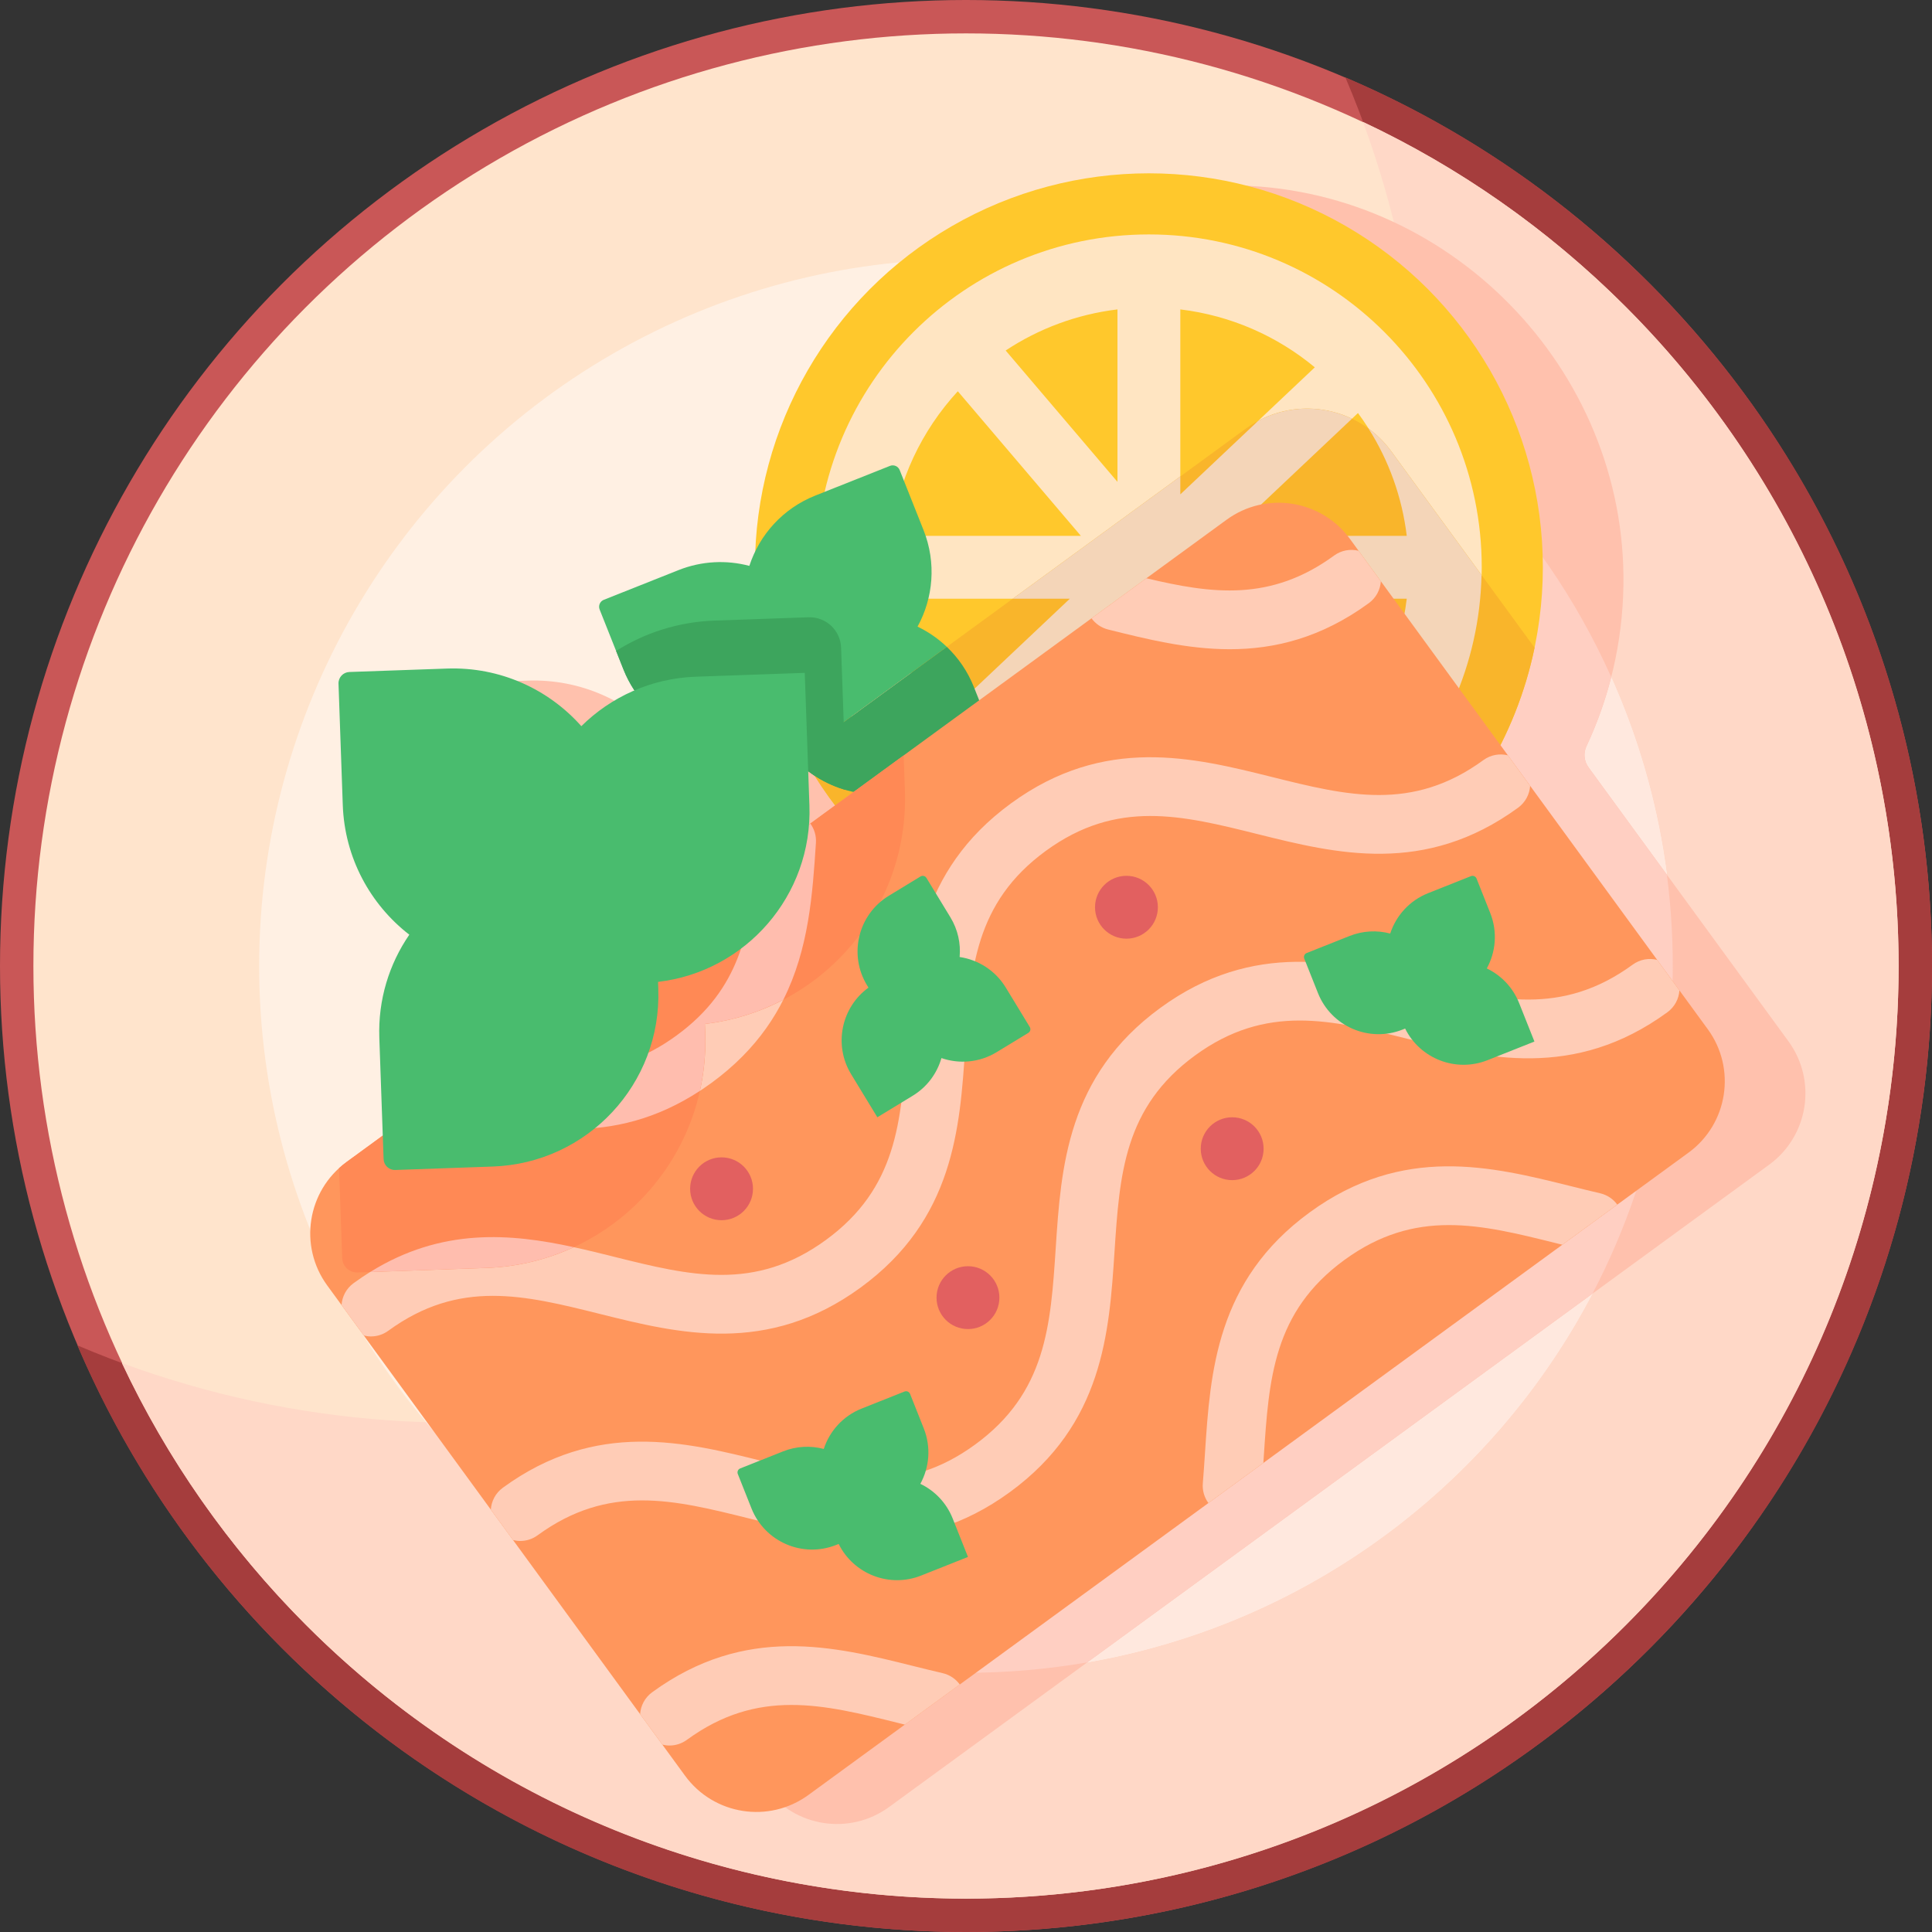 <?xml version="1.0" encoding="iso-8859-1"?>
<!-- Generator: Adobe Illustrator 19.0.0, SVG Export Plug-In . SVG Version: 6.00 Build 0)  -->
<svg version="1.1" id="Capa_1" xmlns="http://www.w3.org/2000/svg" xmlns:xlink="http://www.w3.org/1999/xlink" x="0px" y="0px"
	 viewBox="0 0 512 512" style="enable-background:new 0 0 512 512;" xml:space="preserve">
<rect x="0" y="0" width="512" height="512" fill="#333333" stroke="none"/>
<circle style="fill:#C95757;" cx="256" cy="256" r="256"/>
<path style="fill:#A53D3D;" d="M437.019,74.981c-23.852-23.852-51.245-41.999-80.481-54.47
	c39.799,93.306,21.652,205.435-54.47,281.557s-188.252,94.269-281.557,54.47c12.471,29.237,30.618,56.629,54.47,80.481
	c99.974,99.974,262.065,99.974,362.039,0S536.994,174.955,437.019,74.981z"/>
<circle style="fill:#FFE4CC;" cx="256" cy="256" r="247.15"/>
<path style="fill:#FFD8C7;" d="M430.759,81.235c-20.798-20.798-44.385-37.103-69.553-48.938
	c33.5,90.824,13.8,196.828-59.143,269.771s-178.947,92.643-269.771,59.143c11.835,25.168,28.14,48.755,48.939,69.553
	c96.52,96.52,253.009,96.52,349.529,0S527.279,177.755,430.759,81.235z"/>
<circle style="fill:#FFF0E3;" cx="256" cy="256" r="187.32"/>
<path style="fill:#FFE8DE;" d="M388.453,123.547c-3.739-3.739-7.602-7.275-11.566-10.632c2.163,68.2-22.768,137.096-74.825,189.153
	c-52.055,52.055-120.946,76.986-189.143,74.825c3.355,3.962,6.89,7.823,10.627,11.56c73.152,73.152,191.755,73.152,264.906,0
	S461.605,196.699,388.453,123.547z"/>
<path style="fill:#FFC1AD;" d="M473.959,275.956L425.3,209.285l-4.323-5.923l0,0l0,0c-1.191-1.632-1.404-3.781-0.547-5.611
	c6.072-12.964,9.56-27.38,9.794-42.586c0.886-57.547-46.673-105.949-104.227-106.033c-56.306-0.082-102.23,44.413-104.46,100.152
	c-0.611,1.253-1.145,2.544-1.579,3.87c-6.012-1.591-12.568-1.342-18.791,1.131l-19.775,7.86c-1.016,0.404-1.512,1.555-1.108,2.571
	l4.362,10.975l0,0l1.959,4.928c0.788,1.984,1.767,3.834,2.901,5.545c-5.288,2.266-10.052,5.496-14.072,9.47
	c-8.693-9.784-21.52-15.762-35.621-15.266l-25.848,0.91c-1.652,0.058-2.943,1.444-2.885,3.096l1.131,32.144
	c0.495,14.055,7.318,26.393,17.632,34.379c-5.323,7.749-8.302,17.206-7.946,27.323l0.912,25.918l-9.613,7.016
	c-0.566,0.413-1.099,0.855-1.616,1.309c-0.118,0.103-0.24,0.203-0.356,0.309c0,0,0,0-0.001,0l0,0
	c-8.721,7.937-10.244,21.334-3.134,31.076l6.029,8.261l3.66,5.016l0,0l73.229,100.336l0,0l5.895,8.077l0,0l6.012,8.237
	c7.618,10.438,22.256,12.724,32.694,5.106l25.551-18.648l0,0l12.452-9.088l67.998-49.628l0,0l10.508-7.67l83.287-60.786l0,0
	l7.577-5.53l25.867-18.879C479.291,301.032,481.577,286.395,473.959,275.956z M235.877,216.644l-0.32-9.083
	c0.48,0.365,0.97,0.717,1.47,1.052c0.014,0.009,0.028,0.018,0.042,0.027c0.055,0.037,0.112,0.071,0.167,0.108
	c1.698,2.719,3.517,5.354,5.45,7.897l-6.92,5.051C235.892,220.033,235.937,218.349,235.877,216.644z"/>
<path style="fill:#FFCFC2;" d="M420.976,203.361c-1.191-1.632-1.404-3.781-0.547-5.611c2.732-5.834,4.936-11.964,6.561-18.325
	c-9.069-20.262-21.906-39.247-38.537-55.878c-3.739-3.739-7.602-7.275-11.566-10.632c2.163,68.2-22.768,137.096-74.825,189.153
	c-47.168,47.168-108.16,72.065-169.932,74.717l30.312,41.532c38.452,22.195,83.097,29.609,125.689,22.231l53.482-39.033l0,0
	l10.508-7.67l69.913-51.025c18.026-34.447,24.59-73.323,19.713-111.002L425.3,209.285L420.976,203.361z"/>
<circle style="fill:#FFC82C;" cx="304.47" cy="150.33" r="104.4"/>
<path style="fill:#FFE5C2;" d="M304.467,62.125c-48.717,0-88.209,39.492-88.209,88.209c0,48.716,39.492,88.209,88.209,88.209
	s88.209-39.492,88.209-88.209C392.676,101.618,353.183,62.125,304.467,62.125z M372.805,142.005h-47.387l34.458-32.544
	C366.766,118.786,371.346,129.913,372.805,142.005z M296.137,218.672c-13.46-1.624-25.726-7.116-35.642-15.353l35.642-33.661
	V218.672z M266.514,92.887c8.694-5.755,18.769-9.581,29.623-10.891v45.698L266.514,92.887z M312.796,172.973l29.624,34.808
	c-8.694,5.756-18.77,9.581-29.624,10.891V172.973z M312.796,81.997c13.46,1.624,25.726,7.115,35.641,15.353l-35.641,33.661V81.997z
	 M253.83,103.688l32.61,38.317h-50.311C237.903,127.305,244.296,114.033,253.83,103.688z M236.129,158.664h47.387l-34.458,32.544
	C242.168,181.882,237.588,170.755,236.129,158.664z M355.104,196.98l-32.61-38.317h50.311
	C371.031,173.363,364.639,186.636,355.104,196.98z"/>
<path style="fill:#49BC6E;" d="M258.09,182.066c-2.905-7.309-8.356-12.845-14.927-16.002c4.161-7.594,5.03-16.916,1.582-25.591
	l-6.32-15.901c-0.404-1.016-1.555-1.512-2.571-1.108l-19.775,7.86c-8.647,3.437-14.814,10.434-17.494,18.638
	c-6.012-1.591-12.568-1.342-18.791,1.131l-19.775,7.86c-1.016,0.404-1.512,1.555-1.109,2.571l6.32,15.901
	c6.139,15.445,23.636,22.989,39.081,16.85l1.155-0.459c6.884,13.897,23.394,20.413,38.061,14.583l21.615-8.591L258.09,182.066z"/>
<path style="fill:#F9B52B;" d="M368.697,119.602c-8.979-12.303-26.232-14.997-38.535-6.018L212.38,199.546
	c17.588,32.842,52.226,55.185,92.086,55.185c50.352,0,92.375-35.648,102.215-83.082L368.697,119.602z"/>
<path style="fill:#F4D5B8;" d="M368.697,119.602c-1.727-2.366-3.762-4.373-6.006-6.013c5.319,8.415,8.864,18.06,10.114,28.416
	h-47.387l32.87-31.044c-7.755-3.688-17.018-3.636-24.891,0.595l-20.6,19.455v-4.753l-44.401,32.406h15.121l-34.458,32.544
	c-2.957-4.002-5.485-8.338-7.527-12.938l-15.908,11.61c14.501,28.853,44.35,48.663,78.843,48.663
	c48.029,0,87.063-38.392,88.157-86.157L368.697,119.602z M296.138,218.672c-13.46-1.624-25.727-7.115-35.642-15.353l35.642-33.661
	V218.672z M312.797,218.672v-45.699l29.624,34.808C333.726,213.537,323.651,217.362,312.797,218.672z M355.104,196.98l-32.61-38.317
	h50.311C371.031,173.363,364.639,186.636,355.104,196.98z"/>
<path style="fill:#3DA55D;" d="M243.527,208.398l21.615-8.591l-7.052-17.741c-1.654-4.161-4.134-7.744-7.175-10.644l-40.49,29.551
	C218.632,209.758,231.68,213.107,243.527,208.398z"/>
<path style="fill:#FF965C;" d="M447.48,305.458L214.237,475.687c-10.438,7.618-25.076,5.332-32.694-5.106L86.717,340.654
	c-7.618-10.438-5.332-25.076,5.106-32.694l233.243-170.23c10.438-7.618,25.076-5.332,32.694,5.106l94.826,129.927
	C460.204,283.202,457.918,297.84,447.48,305.458z"/>
<g>
	<path style="fill:#FFCCB6;" d="M249.811,443.405c-2.619-0.606-5.312-1.277-7.917-1.926c-20.786-5.181-44.342-11.054-69.073,6.994
		c-1.944,1.418-3.037,3.567-3.185,5.794l5.895,8.077c0.62,0.155,1.257,0.239,1.897,0.239c1.597,0,3.207-0.488,4.596-1.501
		c18.832-13.745,36.099-9.441,56.095-4.457c0.549,0.137,1.114,0.276,1.67,0.414l14.563-10.628
		C253.285,444.948,251.713,443.845,249.811,443.405z"/>
	<path style="fill:#FFCCB6;" d="M424.058,316.233c-2.62-0.606-5.313-1.277-7.918-1.926c-20.786-5.181-44.346-11.053-69.074,6.995
		c-24.729,18.048-26.32,42.276-27.725,63.653c-0.176,2.678-0.358,5.448-0.58,8.127c-0.161,1.945,0.411,3.778,1.478,5.24
		l14.563-10.629c0.038-0.571,0.078-1.151,0.115-1.715c1.351-20.563,2.517-38.322,21.352-52.068
		c18.832-13.743,36.101-9.441,56.097-4.458c0.549,0.137,1.114,0.275,1.669,0.413l14.563-10.628
		C427.531,317.777,425.959,316.673,424.058,316.233z"/>
	<path style="fill:#FFCCB6;" d="M439.165,254.375c-2.166-0.539-4.546-0.152-6.489,1.267c-18.833,13.745-36.103,9.442-56.098,4.458
		c-20.785-5.18-44.345-11.052-69.075,6.996c-24.729,18.048-26.32,42.276-27.724,63.652c-1.352,20.563-2.518,38.322-21.352,52.067
		c-18.829,13.744-36.098,9.441-56.096,4.456c-20.785-5.181-44.342-11.054-69.073,6.994c-1.944,1.419-3.038,3.567-3.185,5.794
		l5.895,8.077c0.62,0.155,1.257,0.239,1.897,0.239c1.597,0,3.207-0.488,4.596-1.501c18.83-13.743,36.099-9.44,56.096-4.456
		c20.785,5.179,44.341,11.053,69.073-6.994c24.729-18.048,26.32-42.276,27.724-63.652c1.352-20.563,2.518-38.322,21.352-52.067
		s36.103-9.442,56.098-4.458c20.786,5.18,44.346,11.053,69.075-6.996c1.944-1.419,3.038-3.567,3.184-5.794L439.165,254.375z"/>
	<path style="fill:#FFCCB6;" d="M399.603,200.168c-2.166-0.539-4.546-0.152-6.489,1.267c-18.833,13.745-36.103,9.442-56.098,4.458
		c-20.785-5.18-44.345-11.052-69.075,6.996c-24.729,18.048-26.32,42.276-27.724,63.652c-1.352,20.563-2.518,38.322-21.352,52.067
		s-36.101,9.44-56.096,4.456c-20.786-5.181-44.343-11.054-69.073,6.994c-1.944,1.419-3.038,3.567-3.184,5.794l5.894,8.077
		c0.621,0.155,1.257,0.239,1.898,0.239c1.597,0,3.207-0.488,4.596-1.501c18.829-13.745,36.101-9.441,56.095-4.457
		c20.787,5.181,44.346,11.053,69.074-6.994c24.729-18.048,26.32-42.276,27.724-63.652c1.352-20.563,2.518-38.322,21.352-52.067
		c18.833-13.745,36.103-9.442,56.098-4.458c20.786,5.181,44.346,11.053,69.075-6.996c1.944-1.419,3.038-3.567,3.184-5.794
		L399.603,200.168z M119.433,294.005c10.139,2.527,20.936,5.219,32.209,5.219c11.836,0,24.197-2.969,36.863-12.213
		c24.73-18.048,26.321-42.276,27.725-63.652c0.125-1.9-0.443-3.685-1.485-5.111l-14.542,10.614
		c-1.354,17.804-4.088,33.272-20.899,45.541c-16.81,12.269-32.375,10.156-49.743,6.016l-14.543,10.614
		C116.058,292.459,117.585,293.544,119.433,294.005z"/>
	<path style="fill:#FFCCB6;" d="M303.807,153.245l-14.543,10.614c1.041,1.427,2.567,2.513,4.416,2.973
		c10.139,2.527,20.935,5.218,32.208,5.218c11.837,0,24.2-2.969,36.866-12.213c1.944-1.419,3.038-3.567,3.185-5.794l-5.899-8.082
		c-2.166-0.539-4.546-0.152-6.488,1.267C336.742,159.497,321.178,157.384,303.807,153.245z"/>
</g>
<path style="fill:#FF8955;" d="M239.808,209.566l-0.33-9.371L91.823,307.959c-0.696,0.508-1.349,1.051-1.972,1.618l0.839,23.829
	c0.077,2.183,1.909,3.889,4.091,3.813l34.155-1.202c33.175-1.168,59.122-29.008,57.954-62.182l-0.087-2.48
	C217.568,267.745,240.917,241.07,239.808,209.566z"/>
<path style="fill:#3DA55D;" d="M222.896,171.631c-0.162-4.606-4.027-8.208-8.633-8.046l-24.901,0.877
	c-9.606,0.338-18.508,3.25-26.089,8.036l1.959,4.928c6.139,15.445,23.636,22.988,39.08,16.848l1.154-0.459
	c3.831,7.734,10.645,13.177,18.462,15.483c0.125-1.814,0.165-3.65,0.1-5.508L222.896,171.631z"/>
<g>
	<path style="fill:#FFBDAE;" d="M152.06,330.513c-16.745-3.646-34.983-5.231-53.978,6.59l30.854-1.086
		C137.195,335.726,145.005,333.781,152.06,330.513z"/>
	<path style="fill:#FFBDAE;" d="M119.433,294.005c10.139,2.527,20.936,5.219,32.209,5.219c10.893,0,22.232-2.528,33.842-10.135
		c1.093-4.895,1.59-10.007,1.406-15.253l-0.087-2.48c7.447-0.874,14.453-3.109,20.789-6.427c6.787-13.481,7.753-28.092,8.638-41.569
		c0.125-1.9-0.443-3.685-1.485-5.111l-14.542,10.614c-1.354,17.804-4.088,33.272-20.899,45.541
		c-16.81,12.269-32.375,10.156-49.743,6.016l-14.543,10.614C116.058,292.459,117.585,293.544,119.433,294.005z"/>
</g>
<g>
	<path style="fill:#49BC6E;" d="M184.429,179.332c-11.881,0.418-22.532,5.361-30.368,13.109
		c-8.693-9.784-21.519-15.762-35.621-15.266l-25.848,0.91c-1.652,0.058-2.943,1.444-2.885,3.096l1.131,32.144
		c0.495,14.055,7.319,26.393,17.632,34.379c-5.323,7.749-8.302,17.206-7.946,27.323l1.131,32.144
		c0.058,1.652,1.444,2.943,3.096,2.885l25.848-0.91c25.106-0.884,44.742-21.952,43.858-47.058l-0.066-1.877
		c23.282-2.731,40.952-22.918,40.113-46.759l-1.236-35.135L184.429,179.332z"/>
	<path style="fill:#49BC6E;" d="M402.588,265.834c-1.668-4.197-4.798-7.375-8.571-9.188c2.389-4.36,2.888-9.713,0.909-14.694
		l-3.629-9.13c-0.232-0.583-0.893-0.868-1.476-0.636l-11.354,4.513c-4.965,1.973-8.506,5.991-10.045,10.702
		c-3.452-0.914-7.216-0.771-10.79,0.65l-11.354,4.513c-0.583,0.232-0.868,0.893-0.637,1.476l3.629,9.13
		c3.525,8.868,13.571,13.2,22.44,9.675l0.663-0.264c3.953,7.98,13.433,11.721,21.854,8.373l12.411-4.933L402.588,265.834z"/>
	<path style="fill:#49BC6E;" d="M252.472,402.419c-1.668-4.197-4.798-7.375-8.571-9.188c2.389-4.36,2.888-9.713,0.908-14.694
		l-3.629-9.13c-0.232-0.583-0.893-0.868-1.476-0.636l-11.354,4.513c-4.965,1.973-8.506,5.991-10.045,10.702
		c-3.452-0.914-7.216-0.771-10.79,0.65l-11.354,4.513c-0.583,0.232-0.868,0.893-0.636,1.476l3.629,9.13
		c3.525,8.868,13.571,13.2,22.44,9.675l0.663-0.264c3.953,7.98,13.433,11.721,21.854,8.373l12.411-4.933L252.472,402.419z"/>
	<path style="fill:#49BC6E;" d="M241.869,290.39c3.858-2.348,6.466-5.967,7.621-9.991c4.699,1.624,10.06,1.219,14.638-1.569
		l8.392-5.109c0.536-0.327,0.706-1.026,0.38-1.562l-6.353-10.437c-2.778-4.563-7.333-7.381-12.235-8.108
		c0.322-3.557-0.45-7.243-2.45-10.528l-6.353-10.437c-0.326-0.536-1.026-0.706-1.562-0.38l-8.392,5.109
		c-8.151,4.962-10.737,15.593-5.775,23.744l0.371,0.609c-7.204,5.235-9.302,15.208-4.59,22.949l6.944,11.408L241.869,290.39z"/>
</g>
<g>
	<circle style="fill:#E26060;" cx="326.54" cy="304.42" r="8.329"/>
	<circle style="fill:#E26060;" cx="256.52" cy="343.89" r="8.329"/>
	<circle style="fill:#E26060;" cx="191.22" cy="315.04" r="8.329"/>
	<circle style="fill:#E26060;" cx="298.52" cy="240.43" r="8.329"/>
</g>
<g>
</g>
<g>
</g>
<g>
</g>
<g>
</g>
<g>
</g>
<g>
</g>
<g>
</g>
<g>
</g>
<g>
</g>
<g>
</g>
<g>
</g>
<g>
</g>
<g>
</g>
<g>
</g>
<g>
</g>
</svg>
